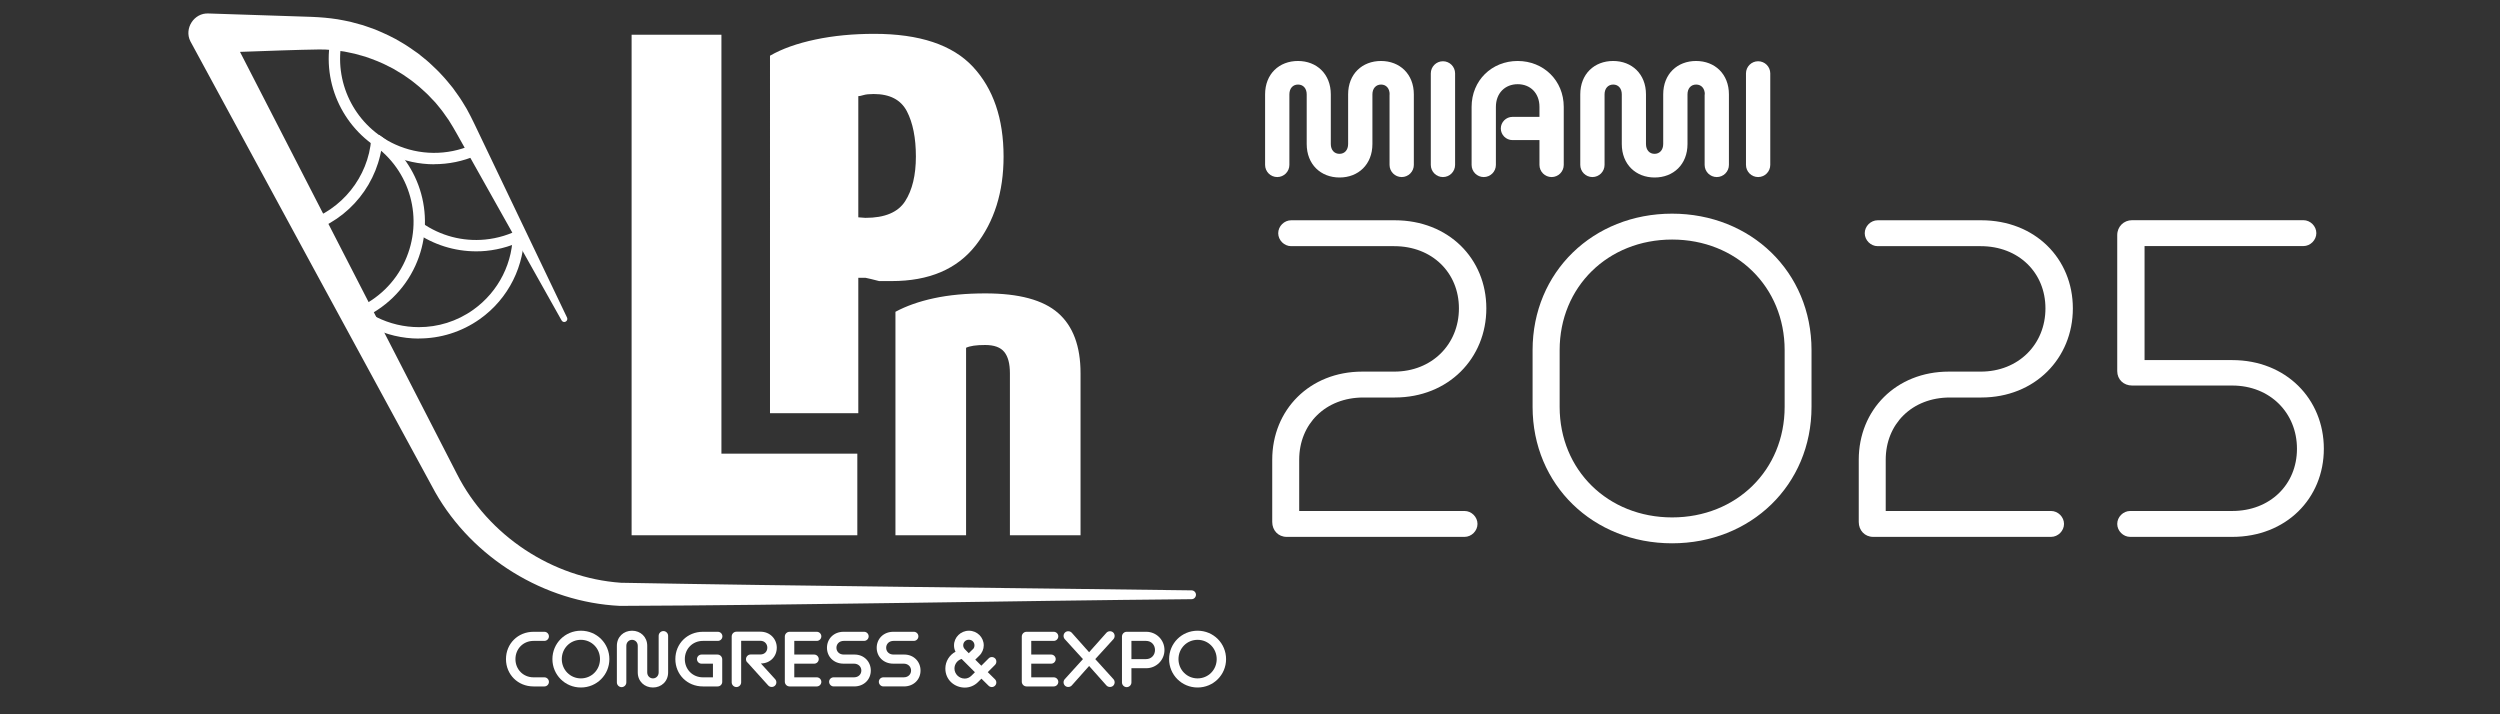 <?xml version="1.0" encoding="UTF-8"?><svg id="Capa_1" xmlns="http://www.w3.org/2000/svg" viewBox="0 0 280 80"><rect x="0" y="0" width="280" height="80" fill="#333333" stroke="none"/><defs><style>.cls-1{fill:#fff;stroke-width:0px;}</style></defs><path class="cls-1" d="M46.92,37.92c-3.7,0-7.34-1.73-9.64-4.96l1.04-.74c2.05,2.88,5.3,4.42,8.6,4.42,2.11,0,4.24-.63,6.09-1.95,2.86-2.04,4.52-5.35,4.42-8.87l1.28-.03c.1,3.94-1.75,7.66-4.96,9.94-2.07,1.47-4.46,2.18-6.83,2.18Z"/><path class="cls-1" d="M53.33,28.15c-2.42,0-4.79-.74-6.79-2.14l.73-1.04c2.05,1.44,4.55,2.1,7.05,1.86,1.44-.14,2.81-.56,4.06-1.25l.61,1.12c-1.41.77-2.94,1.24-4.56,1.4-.37.04-.74.05-1.12.05Z"/><path class="cls-1" d="M34.56,26.02l-.38-1.22c4.09-1.26,7.07-4.97,7.4-9.24l1.27.1c-.37,4.79-3.7,8.95-8.29,10.36Z"/><path class="cls-1" d="M40.37,35.74l-.5-1.18c2.44-1.03,4.39-2.92,5.49-5.33,2.13-4.67.62-10.16-3.6-13.06l.72-1.05c4.73,3.25,6.43,9.41,4.04,14.64-1.23,2.7-3.42,4.82-6.15,5.97Z"/><path class="cls-1" d="M48.63,18.4c-1.68,0-3.35-.36-4.91-1.07-4.83-2.21-7.61-7.41-6.75-12.65l1.26.21c-.77,4.67,1.7,9.31,6.02,11.28,2.71,1.24,5.84,1.27,8.57.08l.51,1.17c-1.5.65-3.1.97-4.7.97Z"/><path class="cls-1" d="M133.43,66.12c-19.82-.27-44.32-.49-63.87-.85-7.69-.53-14.89-5.29-18.37-12.16-1.11-2.14-2.98-5.8-4.09-7.96-2.55-4.96-15.09-29.36-20.22-39.34,3.05-.11,6.59-.24,8.84-.27.94-.02,1.89.1,2.82.23.13.02.26.05.4.08,0,0,.8.17.8.17.37.1.81.23,1.18.33.9.31,1.8.65,2.64,1.1.24.13.49.23.72.39.24.15.61.37.88.53.38.28.81.54,1.17.84,0,0,.64.52.64.52.3.25.62.58.92.84.17.16.69.74.86.9.31.38.76.9,1.03,1.31.16.23.33.45.48.68.26.43.64,1.02.87,1.46,2.98,5.29,8.74,15.58,11.77,20.97.24.39.78.07.61-.32-2.65-5.53-7.78-16.27-10.38-21.7-.22-.49-.59-1.17-.85-1.66-.32-.53-.65-1.1-1.02-1.6l-.55-.77s-.6-.73-.6-.73c-.18-.23-.43-.49-.63-.71-.38-.43-.93-.94-1.36-1.34-.4-.38-.87-.71-1.29-1.07-.53-.37-1.24-.88-1.8-1.2-.95-.59-1.99-1.06-3.02-1.49-.44-.15-.93-.34-1.37-.48-.3-.09-1.13-.31-1.4-.38-.44-.09-.99-.21-1.43-.28-.95-.15-1.93-.23-2.89-.27-2.84-.09-8.66-.29-11.58-.38-1.6-.08-2.74,1.68-2.02,3.11,6.32,11.65,21.28,39.25,27.43,50.52,4.19,7.37,12.21,12.31,20.67,12.72,19.73-.07,43.98-.57,64.04-.75.27,0,.48-.22.49-.49,0-.27-.21-.49-.49-.5Z"/><path class="cls-1" d="M70.74,59.95V3.89h10.06v46.92h15.22v9.14h-25.28Z"/><path class="cls-1" d="M96.93,31.11h-.8v15.17h-9.89V6.24c1.35-.78,3.04-1.38,5.07-1.81s4.23-.64,6.6-.64c5.08,0,8.76,1.23,11.05,3.68,2.29,2.46,3.44,5.81,3.44,10.07,0,3.97-1.04,7.29-3.13,9.95-2.09,2.66-5.22,3.99-9.4,3.99h-1.41c-.7-.18-1.21-.31-1.54-.37ZM97.85,10.53c-.49,0-.87.04-1.14.12-.27.08-.46.12-.58.12v13.57l.8.06c2.17,0,3.65-.62,4.45-1.87.8-1.25,1.2-2.92,1.2-5s-.34-3.78-1.01-5.07c-.68-1.29-1.91-1.93-3.72-1.93Z"/><path class="cls-1" d="M113.11,59.95v-18.15c0-1.07-.21-1.86-.63-2.38-.42-.52-1.13-.78-2.14-.78s-1.69.1-2.14.31v21h-7.91v-25.03c1.21-.65,2.64-1.16,4.32-1.52,1.67-.36,3.59-.54,5.76-.54,3.75,0,6.47.73,8.14,2.2,1.67,1.46,2.51,3.71,2.51,6.74v18.15h-7.91Z"/><path class="cls-1" d="M144.11,60.13c-.95,0-1.62-.73-1.62-1.67v-6.97c0-5.58,4.18-9.87,10.09-9.87h3.57c4.24,0,7.25-3.07,7.25-7.08s-3.01-6.97-7.25-6.97h-11.54c-.78,0-1.45-.67-1.45-1.45s.67-1.45,1.45-1.45h11.6c6.02,0,10.26,4.29,10.26,9.87s-4.24,9.98-10.26,9.98h-3.51c-4.24,0-7.19,2.96-7.19,6.97v5.74h18.52c.78,0,1.45.67,1.45,1.45s-.67,1.45-1.45,1.45h-19.91Z"/><path class="cls-1" d="M202.89,45.57c0,8.76-6.8,15.28-15.62,15.28s-15.62-6.53-15.62-15.28v-6.36c0-8.76,6.8-15.28,15.62-15.28s15.62,6.52,15.62,15.28v6.36ZM199.88,39.21c0-7.08-5.41-12.38-12.6-12.38s-12.6,5.3-12.6,12.38v6.36c0,7.08,5.41,12.38,12.6,12.38s12.6-5.3,12.6-12.38v-6.36Z"/><path class="cls-1" d="M209.8,60.13c-.95,0-1.62-.73-1.62-1.67v-6.97c0-5.58,4.18-9.87,10.09-9.87h3.57c4.24,0,7.25-3.07,7.25-7.08s-3.01-6.97-7.25-6.97h-11.54c-.78,0-1.45-.67-1.45-1.45s.67-1.45,1.45-1.45h11.6c6.02,0,10.26,4.29,10.26,9.87s-4.24,9.98-10.26,9.98h-3.51c-4.24,0-7.19,2.96-7.19,6.97v5.74h18.52c.78,0,1.45.67,1.45,1.45s-.67,1.45-1.45,1.45h-19.91Z"/><path class="cls-1" d="M238.58,60.13c-.78,0-1.45-.67-1.45-1.45s.67-1.45,1.45-1.45h11.43c4.24,0,7.25-2.96,7.25-6.97s-3.01-7.08-7.25-7.08h-11.21c-.95,0-1.67-.67-1.67-1.62v-15.23c0-.95.73-1.67,1.67-1.67h19.18c.78,0,1.45.67,1.45,1.45s-.67,1.45-1.45,1.45h-17.79v12.77h9.82c6.02,0,10.26,4.35,10.26,9.93s-4.24,9.87-10.26,9.87h-11.43Z"/><path class="cls-1" d="M59.75,76.88c-1.74,0-3.08-1.33-3.08-3.06s1.34-3.06,3.08-3.06h1.22c.28,0,.51.23.51.51s-.23.51-.51.51h-1.22c-1.14,0-2.02.88-2.02,2.04s.88,2.04,2.02,2.04h1.22c.28,0,.51.23.51.51s-.23.51-.51.51h-1.22Z"/><path class="cls-1" d="M65.06,77c-1.78,0-3.19-1.42-3.19-3.18s1.41-3.18,3.19-3.18,3.19,1.42,3.19,3.18-1.41,3.18-3.19,3.18ZM67.2,73.82c0-1.2-.94-2.16-2.14-2.16s-2.14.96-2.14,2.16.94,2.16,2.14,2.16,2.14-.96,2.14-2.16Z"/><path class="cls-1" d="M73.77,71.21c0-.29.24-.53.53-.53s.53.24.53.53v4.1c0,1-.75,1.69-1.7,1.69s-1.7-.69-1.7-1.69v-2.98c0-.39-.29-.67-.64-.67s-.64.28-.64.67v4.1c0,.29-.24.53-.53.53s-.53-.24-.53-.53v-4.1c0-1,.75-1.69,1.7-1.69s1.7.69,1.7,1.69v2.98c0,.39.29.67.64.67s.64-.28.64-.67v-4.1Z"/><path class="cls-1" d="M78.72,76.88c-1.74,0-3.08-1.33-3.08-3.06s1.34-3.06,3.08-3.06h1.68c.28,0,.51.23.51.51s-.23.51-.51.51h-1.68c-1.14,0-2.02.88-2.02,2.04s.88,2.04,2.02,2.04h1.13v-1.53h-1.28c-.28,0-.51-.23-.51-.51s.23-.51.51-.51h1.79c.29,0,.53.24.53.53v2.53c0,.28-.23.51-.51.51h-1.65Z"/><path class="cls-1" d="M83.69,74.19c-.09-.1-.14-.22-.14-.36,0-.29.24-.53.53-.53h1.09c.47,0,.77-.34.77-.76s-.3-.77-.77-.77h-2.16v4.65c0,.29-.24.53-.53.53s-.53-.24-.53-.53v-5.14c0-.29.24-.53.53-.53h2.7c1.05,0,1.82.8,1.82,1.79s-.74,1.76-1.78,1.77l1.6,1.76c.19.21.18.55-.04.74-.21.19-.55.17-.74-.04l-2.34-2.59Z"/><path class="cls-1" d="M88.43,76.88c-.29,0-.53-.24-.53-.53v-5.06c0-.29.24-.53.53-.53h3.05c.28,0,.51.23.51.51s-.23.51-.51.51h-2.52v1.53h2.23c.28,0,.51.23.51.51s-.23.51-.51.51h-2.23v1.53h2.52c.28,0,.51.23.51.51s-.23.51-.51.51h-3.05Z"/><path class="cls-1" d="M93.37,76.88c-.28,0-.51-.24-.51-.52s.23-.5.51-.5h2.28c.5,0,.82-.34.82-.76s-.32-.77-.82-.77h-1.17c-1.11,0-1.86-.79-1.86-1.78s.75-1.79,1.86-1.79h2.3c.28,0,.51.23.51.51s-.23.51-.51.51h-2.28c-.5,0-.82.35-.82.77s.32.76.82.76h1.21c1.07,0,1.82.8,1.82,1.79s-.75,1.78-1.86,1.78h-2.3Z"/><path class="cls-1" d="M98.94,76.88c-.28,0-.51-.24-.51-.52s.23-.5.51-.5h2.28c.5,0,.82-.34.82-.76s-.32-.77-.82-.77h-1.17c-1.11,0-1.86-.79-1.86-1.78s.75-1.79,1.86-1.79h2.3c.28,0,.51.23.51.51s-.23.51-.51.51h-2.28c-.5,0-.82.35-.82.77s.32.76.82.76h1.21c1.07,0,1.82.8,1.82,1.79s-.75,1.78-1.86,1.78h-2.3Z"/><path class="cls-1" d="M109.92,76.01l-.38.38c-.42.42-.95.62-1.48.62-1.14,0-2.18-.85-2.18-2.13,0-.82.46-1.52,1.14-1.89-.12-.22-.17-.46-.17-.71,0-.9.75-1.64,1.67-1.64s1.66.74,1.66,1.64c0,.42-.18.85-.5,1.16l-.45.44.68.68.82-.82c.19-.2.52-.2.72,0,.19.19.19.52,0,.72l-.82.82.81.8c.2.2.2.53,0,.72-.19.2-.52.2-.72,0l-.81-.8ZM107.7,73.8c-.46.14-.8.57-.8,1.07,0,.63.53,1.13,1.15,1.13.27,0,.53-.1.76-.33l.38-.38-1.49-1.49ZM108.96,72.72c.13-.12.18-.28.18-.44,0-.35-.26-.63-.63-.63s-.63.28-.63.63c0,.16.07.32.19.44l.43.44.45-.44Z"/><path class="cls-1" d="M114.97,76.88c-.29,0-.53-.24-.53-.53v-5.06c0-.29.24-.53.53-.53h3.05c.28,0,.51.23.51.51s-.23.51-.51.51h-2.52v1.53h2.23c.28,0,.51.23.51.51s-.23.51-.51.51h-2.23v1.53h2.52c.28,0,.51.23.51.51s-.23.51-.51.51h-3.05Z"/><path class="cls-1" d="M121.98,74.59l-1.94,2.18c-.19.21-.54.23-.75.04s-.23-.53-.04-.74l2.04-2.25-2.04-2.24c-.19-.22-.17-.56.04-.75s.56-.17.75.04l1.94,2.18,1.94-2.18c.19-.21.54-.23.75-.04.21.19.23.53.04.75l-2.04,2.24,2.04,2.25c.19.21.17.55-.04.74-.21.19-.56.17-.75-.04l-1.94-2.18Z"/><path class="cls-1" d="M126.72,74.84v1.59c0,.29-.24.53-.53.53s-.53-.24-.53-.53v-5.14c0-.29.24-.53.53-.53h2.19c1.13,0,2.04.91,2.04,2.04s-.91,2.04-2.04,2.04h-1.66ZM128.36,73.82c.59,0,1-.45,1-1.02s-.41-1.02-1-1.02h-1.64v2.04h1.64Z"/><path class="cls-1" d="M134.13,77c-1.78,0-3.19-1.42-3.19-3.18s1.41-3.18,3.19-3.18,3.19,1.42,3.19,3.18-1.41,3.18-3.19,3.18ZM136.27,73.82c0-1.2-.94-2.16-2.14-2.16s-2.14.96-2.14,2.16.94,2.16,2.14,2.16,2.14-.96,2.14-2.16Z"/><path class="cls-1" d="M155.64,10.57c0-.67-.39-1.1-.96-1.1s-.97.43-.97,1.1v5.56c0,2.29-1.58,3.75-3.68,3.75s-3.68-1.46-3.68-3.75v-5.56c0-.67-.39-1.1-.97-1.1s-.97.43-.97,1.1v7.9c0,.75-.61,1.36-1.36,1.36s-1.36-.61-1.36-1.36v-7.9c0-2.29,1.58-3.74,3.68-3.74s3.68,1.46,3.68,3.74v5.56c0,.67.39,1.1.97,1.1s.97-.43.97-1.1v-5.56c0-2.29,1.58-3.74,3.68-3.74s3.68,1.46,3.68,3.74v7.9c0,.75-.61,1.36-1.36,1.36s-1.36-.61-1.36-1.36v-7.9Z"/><path class="cls-1" d="M160.25,8.22c0-.75.61-1.36,1.36-1.36s1.36.61,1.36,1.36v10.25c0,.75-.61,1.36-1.36,1.36s-1.36-.61-1.36-1.36v-10.25Z"/><path class="cls-1" d="M172.42,15.69h-3.03c-.71,0-1.3-.59-1.3-1.3s.59-1.3,1.3-1.3h3.03v-1.12c0-1.54-1.02-2.54-2.44-2.54s-2.44,1.01-2.44,2.54v6.5c0,.75-.61,1.36-1.36,1.36s-1.36-.61-1.36-1.36v-6.5c0-2.96,2.26-5.14,5.16-5.14s5.16,2.19,5.16,5.14v6.5c0,.75-.61,1.36-1.36,1.36s-1.36-.61-1.36-1.36v-2.78Z"/><path class="cls-1" d="M190.94,10.57c0-.67-.39-1.1-.97-1.1s-.97.43-.97,1.1v5.56c0,2.29-1.58,3.75-3.68,3.75s-3.68-1.46-3.68-3.75v-5.56c0-.67-.39-1.1-.96-1.1s-.97.43-.97,1.1v7.9c0,.75-.61,1.36-1.36,1.36s-1.36-.61-1.36-1.36v-7.9c0-2.29,1.58-3.74,3.68-3.74s3.68,1.46,3.68,3.74v5.56c0,.67.39,1.1.96,1.1s.97-.43.97-1.1v-5.56c0-2.29,1.58-3.74,3.68-3.74s3.68,1.46,3.68,3.74v7.9c0,.75-.61,1.36-1.36,1.36s-1.36-.61-1.36-1.36v-7.9Z"/><path class="cls-1" d="M195.55,8.22c0-.75.61-1.36,1.36-1.36s1.36.61,1.36,1.36v10.25c0,.75-.61,1.36-1.36,1.36s-1.36-.61-1.36-1.36v-10.25Z"/></svg>